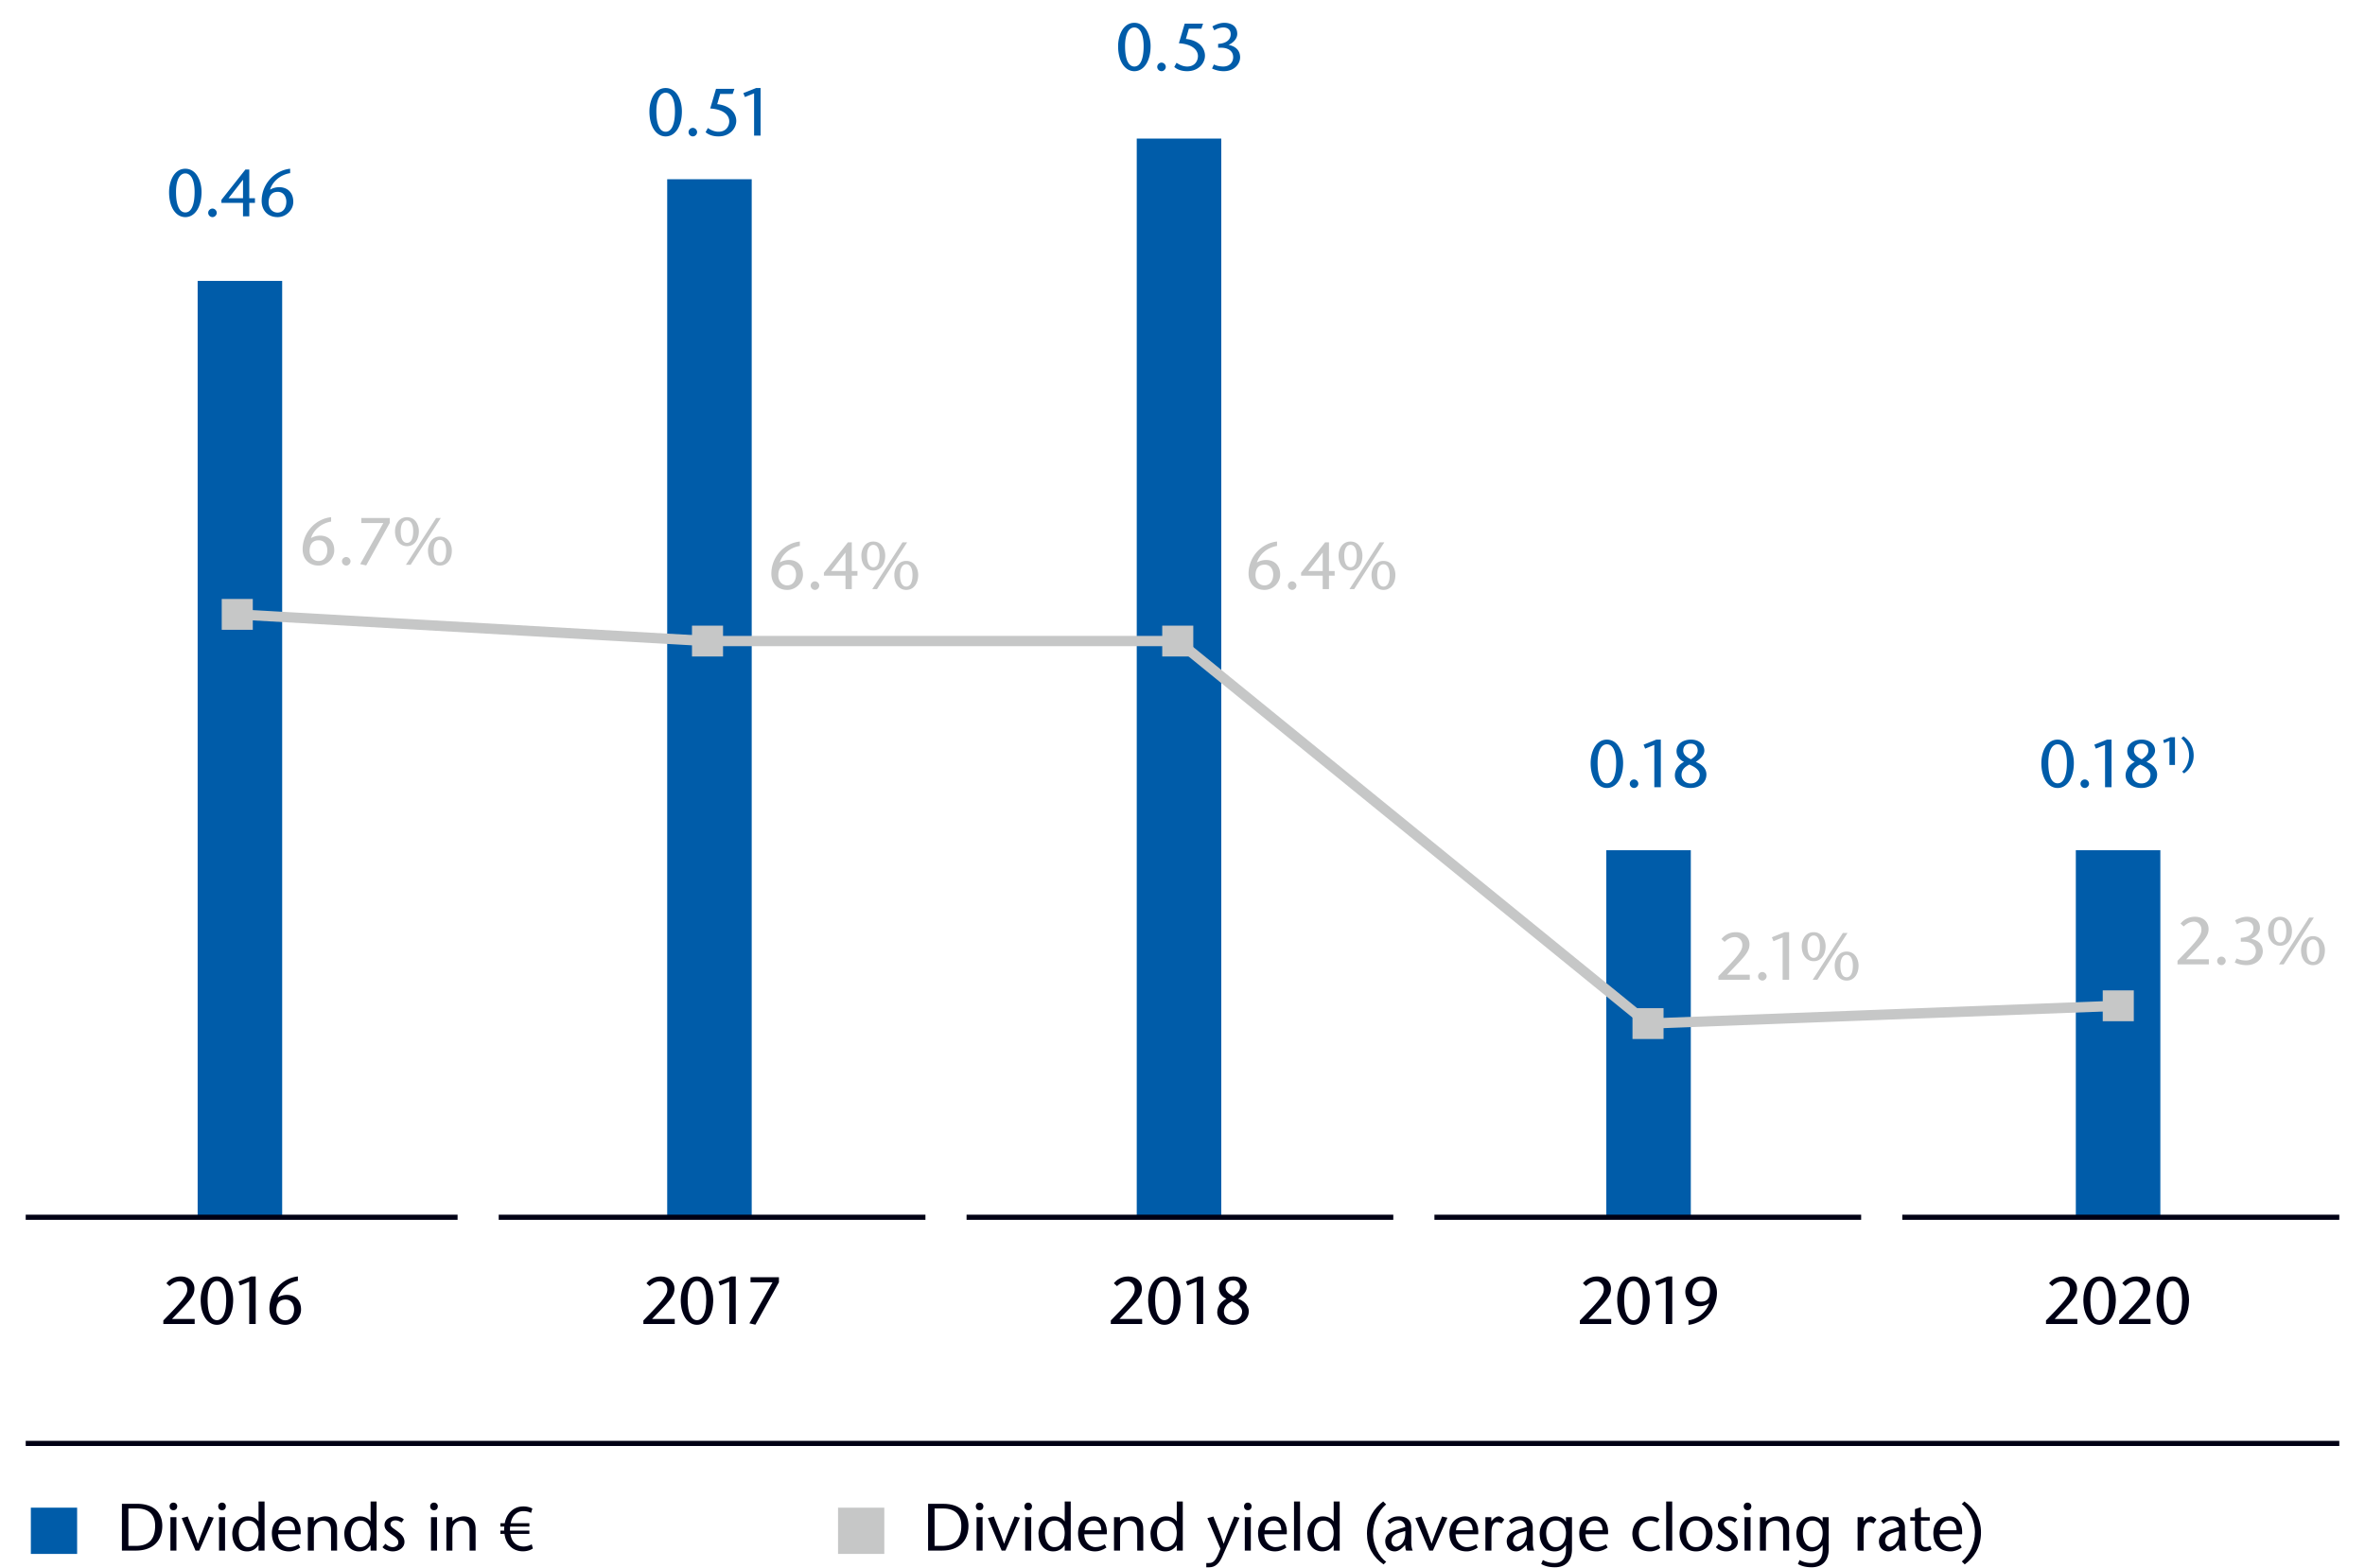<svg version="1.0" xmlns="http://www.w3.org/2000/svg" width="460" height="305" viewBox="0 0 460 305"><style>.st5{fill:none}.st6{fill:#005ca9}.st16{fill:none;stroke:#000014;stroke-miterlimit:10}.st18{fill:#000014}.st21{fill:#c6c7c7}.st58{fill:none;stroke:#c6c7c7;stroke-width:2;stroke-linecap:round;stroke-miterlimit:10}.st67{display:inline}</style><g id="Grafik"><path class="st5" d="M1 236.629h456.64M1 236.629v-5.934M457.64 236.629v-5.934M1 236.629V-.732M1 236.629h11.416M1 197.069h11.416M1 157.508h11.416M1 117.948h11.416M1 78.388h11.416M1 38.828h11.416M1-.732h11.416"/><g><path class="st6" d="M403.756 165.421h16.439v71.208h-16.439zM312.428 165.421h16.439v71.208h-16.439zM221.1 26.96h16.439v209.668H221.1zM129.772 34.872h16.439v201.756h-16.439zM38.444 54.652h16.439v181.976H38.444z"/></g><path class="st16" d="M5 280.833h450"/><g><path class="st18" d="M31.765 256.914l1.937-2.002c2.574-2.69 2.718-3.354 2.718-4.107 0-.768-.572-1.509-1.456-1.509-.846 0-1.521.494-1.989.937l-.611-.56c.533-.676 1.431-1.325 2.809-1.325 1.547 0 2.639.975 2.639 2.365 0 1.015-.429 1.82-2.236 3.692l-2.119 2.21h4.407v.988h-6.097v-.689zM39.034 252.897c0-2.08.962-4.55 3.159-4.55s3.159 2.47 3.159 4.523c0 2.978-1.326 4.889-3.159 4.889s-3.159-1.911-3.159-4.862zm4.966-.026c0-2.353-.715-3.614-1.807-3.614-1.093 0-1.808 1.262-1.808 3.614 0 2.691.715 3.979 1.808 3.979 1.092-.001 1.807-1.288 1.807-3.979zM49.733 257.603h-1.261v-8.23l-1.781.729-.312-.768 2.483-.987h.871v9.256zM57.942 249.205c-2.002.325-3.419 1.677-3.913 3.211a3.642 3.642 0 011.794-.48c1.495 0 2.743.949 2.73 2.886-.013 1.561-1.404 2.938-3.042 2.938-1.898 0-3.133-1.274-3.107-3.237.039-3.25 2.535-5.863 5.538-6.175v.857zm-.741 5.564c0-1.027-.571-1.924-1.65-1.924-1.145 0-1.794.676-1.794 2.08 0 1.248.832 1.949 1.716 1.949 1.143.001 1.728-.947 1.728-2.105z"/></g><g><path class="st18" d="M125.137 256.914l1.937-2.002c2.574-2.69 2.718-3.354 2.718-4.107 0-.768-.572-1.509-1.456-1.509-.846 0-1.521.494-1.989.937l-.611-.56c.533-.676 1.43-1.325 2.809-1.325 1.547 0 2.639.975 2.639 2.365 0 1.015-.429 1.82-2.236 3.692l-2.119 2.21h4.407v.988h-6.097v-.689zM132.406 252.897c0-2.08.962-4.55 3.159-4.55 2.196 0 3.159 2.47 3.159 4.523 0 2.978-1.326 4.889-3.159 4.889s-3.159-1.911-3.159-4.862zm4.966-.026c0-2.353-.715-3.614-1.807-3.614-1.093 0-1.808 1.262-1.808 3.614 0 2.691.715 3.979 1.808 3.979 1.092-.001 1.807-1.288 1.807-3.979zM143.105 257.603h-1.261v-8.23l-1.781.729-.312-.768 2.483-.987h.871v9.256zM151.503 249.478l-4.576 8.255-1.17-.26 4.498-7.982h-4.276v-.988h5.524v.975z"/></g><g><path class="st18" d="M216.052 256.914l1.937-2.002c2.574-2.69 2.718-3.354 2.718-4.107 0-.768-.572-1.509-1.456-1.509-.846 0-1.521.494-1.989.937l-.611-.56c.533-.676 1.431-1.325 2.809-1.325 1.547 0 2.639.975 2.639 2.365 0 1.015-.429 1.82-2.236 3.692l-2.119 2.21h4.407v.988h-6.097v-.689zM223.321 252.897c0-2.08.962-4.55 3.159-4.55s3.159 2.47 3.159 4.523c0 2.978-1.326 4.889-3.159 4.889s-3.159-1.911-3.159-4.862zm4.966-.026c0-2.353-.715-3.614-1.807-3.614-1.093 0-1.808 1.262-1.808 3.614 0 2.691.715 3.979 1.808 3.979 1.092-.001 1.807-1.288 1.807-3.979zM234.021 257.603h-1.261v-8.23l-1.781.729-.312-.768 2.483-.987h.871v9.256zM236.757 255.303c0-1.392 1.027-2.224 1.781-2.626-.832-.364-1.456-1.066-1.456-2.094 0-1.273 1.092-2.235 2.821-2.235 1.625 0 2.587.987 2.587 2.118 0 1.015-.962 1.729-1.664 2.224.779.299 2.066 1.014 2.066 2.444 0 1.611-1.339 2.626-3.094 2.626-1.806 0-3.041-1.067-3.041-2.457zm4.836-.092c.026-1.156-1.442-1.755-2.002-2.015-.91.455-1.534 1.027-1.534 2.002 0 .923.676 1.677 1.769 1.677 1.117 0 1.741-.767 1.767-1.664zm-3.211-4.706c0 .846.858 1.378 1.508 1.664.677-.416 1.3-.948 1.3-1.716 0-.676-.402-1.326-1.339-1.326-.949 0-1.469.52-1.469 1.378z"/></g><g><path class="st18" d="M307.286 256.914l1.937-2.002c2.574-2.69 2.718-3.354 2.718-4.107 0-.768-.572-1.509-1.456-1.509-.846 0-1.521.494-1.989.937l-.611-.56c.533-.676 1.431-1.325 2.809-1.325 1.547 0 2.639.975 2.639 2.365 0 1.015-.429 1.82-2.236 3.692l-2.119 2.21h4.407v.988h-6.097v-.689zM314.556 252.897c0-2.08.962-4.55 3.159-4.55s3.159 2.47 3.159 4.523c0 2.978-1.326 4.889-3.159 4.889s-3.159-1.911-3.159-4.862zm4.965-.026c0-2.353-.715-3.614-1.807-3.614-1.093 0-1.808 1.262-1.808 3.614 0 2.691.715 3.979 1.808 3.979 1.093-.001 1.807-1.288 1.807-3.979zM325.255 257.603h-1.261v-8.23l-1.781.729-.312-.768 2.483-.987h.871v9.256zM328.412 256.901a5.107 5.107 0 004.018-3.302l-.026-.026a3.265 3.265 0 01-1.898.572c-1.807 0-2.717-1.417-2.704-2.848.014-1.56 1.365-2.95 3.159-2.95 1.847 0 3.017 1.209 2.99 3.236-.039 3.237-2.535 5.863-5.538 6.176v-.858zm.741-5.538c0 1.001.572 1.898 1.664 1.898 1.104 0 1.781-.521 1.781-2.146 0-1.339-.611-1.885-1.651-1.885-1.131.001-1.794.95-1.794 2.133z"/></g><path class="st6" d="M6 293.333h9v9H6z"/><path class="st21" d="M163 293.333h9v9h-9z"/><g><path class="st16" d="M5 236.833h84M97 236.833h83M188 236.833h83M370 236.833h85M279 236.833h83"/></g><g><path class="st18" d="M397.95 256.914l1.937-2.002c2.574-2.69 2.718-3.354 2.718-4.107 0-.768-.572-1.509-1.456-1.509-.846 0-1.521.494-1.989.937l-.611-.56c.533-.676 1.431-1.325 2.809-1.325 1.547 0 2.639.975 2.639 2.365 0 1.015-.429 1.82-2.236 3.692l-2.119 2.21h4.407v.988h-6.097v-.689zM405.22 252.897c0-2.08.962-4.55 3.159-4.55s3.159 2.47 3.159 4.523c0 2.978-1.326 4.889-3.159 4.889s-3.159-1.911-3.159-4.862zm4.966-.026c0-2.353-.715-3.614-1.807-3.614-1.093 0-1.808 1.262-1.808 3.614 0 2.691.715 3.979 1.808 3.979 1.092-.001 1.807-1.288 1.807-3.979zM412.185 256.914l1.937-2.002c2.574-2.69 2.718-3.354 2.718-4.107 0-.768-.572-1.509-1.456-1.509-.846 0-1.521.494-1.989.937l-.611-.56c.533-.676 1.431-1.325 2.809-1.325 1.547 0 2.639.975 2.639 2.365 0 1.015-.429 1.82-2.236 3.692l-2.119 2.21h4.407v.988h-6.097v-.689zM419.454 252.897c0-2.08.962-4.55 3.159-4.55s3.159 2.47 3.159 4.523c0 2.978-1.326 4.889-3.159 4.889s-3.159-1.911-3.159-4.862zm4.966-.026c0-2.353-.715-3.614-1.807-3.614-1.093 0-1.808 1.262-1.808 3.614 0 2.691.715 3.979 1.808 3.979 1.092-.001 1.807-1.288 1.807-3.979z"/></g><g><path class="st5" d="M.416 235.5h457.326M.416 235.5v-3.462M91.881 235.5v-3.462M183.347 235.5v-3.462M274.812 235.5v-3.462M366.277 235.5v-3.462M457.742 235.5v-3.462"/><g><path class="st5" d="M.416 235.5V97.032"/></g><g><path class="st58" d="M137.614 124.726l-91.465-5.193M229.079 124.726h-91.465M320.545 199.152l-91.466-74.426M412.01 195.69l-91.465 3.462"/></g><g><path class="st21" d="M43.128 116.533h6.042v6h-6.042zM134.593 121.726h6.042v6h-6.042zM226.058 121.726h6.042v6h-6.042zM317.524 196.152h6.042v6h-6.042zM408.989 192.69h6.042v6h-6.042z"/></g></g></g><g id="En"><path class="st18" d="M26.626 292.582c3.666 0 4.94 2.094 4.94 4.277 0 3.017-1.924 4.823-5.148 4.823h-2.704v-9.101h2.912zm-1.65 8.19h1.403c2.562 0 3.797-1.274 3.797-3.939 0-2.027-1.132-3.341-3.523-3.341h-1.677v7.28zM32.989 293.037c0-.325.273-.688.741-.688s.741.363.741.688c0 .352-.169.793-.741.793s-.741-.441-.741-.793zm1.326 2.145v6.5h-1.17v-6.5h1.17zM38.026 301.682l-2.69-6.318 1.17-.312c.663 1.65 1.326 3.314 1.976 5.277h.026c.676-1.963 1.352-3.627 2.041-5.277l1.027.233-2.821 6.396h-.729zM42.446 293.037c0-.325.273-.688.741-.688s.741.363.741.688c0 .352-.169.793-.741.793s-.741-.441-.741-.793zm1.326 2.145v6.5h-1.17v-6.5h1.17zM50.288 300.655h-.025c-.455.638-1.145 1.184-2.21 1.184-1.756 0-2.873-1.404-2.873-3.484 0-1.69 1.222-3.328 3.003-3.328.884 0 1.677.338 2.08.962h.025v-3.861h1.17v9.556h-1.17v-1.029zm0-2.431c0-1.223-.663-2.366-1.937-2.366-1.353 0-1.911 1.066-1.911 2.444 0 1.391.598 2.704 1.833 2.704 1.417.001 2.015-1.338 2.015-2.782zM54.09 298.511c-.014 1.3.909 2.496 2.196 2.496.599 0 1.326-.222 1.781-.56l.338.638c-.676.48-1.481.754-2.158.754-2.027 0-3.366-1.248-3.366-3.536 0-2.249 1.611-3.276 3.081-3.276 1.976 0 2.639 1.781 2.509 3.484H54.09zm3.314-.781c0-1.014-.429-1.872-1.456-1.872-1.248 0-1.742 1.04-1.781 1.872h3.237zM61.036 295.988c.611-.65 1.547-.962 2.223-.962 1.495 0 2.302.832 2.302 2.47v4.187h-1.17v-3.939c0-1.222-.521-1.858-1.573-1.858-.923 0-1.769.637-1.769 1.885v3.913h-1.17v-6.5h1.157v.804zM72.082 300.655h-.025c-.455.638-1.145 1.184-2.21 1.184-1.756 0-2.874-1.404-2.874-3.484 0-1.69 1.223-3.328 3.004-3.328.884 0 1.677.338 2.08.962h.025v-3.861h1.17v9.556h-1.17v-1.029zm0-2.431c0-1.223-.663-2.366-1.937-2.366-1.353 0-1.911 1.066-1.911 2.444 0 1.391.598 2.704 1.833 2.704 1.417.001 2.015-1.338 2.015-2.782zM78.098 296.223c-.469-.312-.846-.416-1.196-.416-.416 0-.949.194-.949.741 0 .546.598.818 1.339 1.378.832.637 1.378 1.17 1.378 2.08 0 1.092-1.079 1.833-2.274 1.833-.741 0-1.573-.325-2.002-.819l.571-.663c.377.352.884.65 1.404.65.546 0 1.105-.286 1.105-.923 0-.755-.677-1.079-1.287-1.521-.741-.533-1.392-.975-1.392-1.859 0-1.026 1.015-1.677 2.158-1.677.637 0 1.261.26 1.6.598l-.455.598zM83.674 293.037c0-.325.273-.688.741-.688s.741.363.741.688c0 .352-.169.793-.741.793s-.741-.441-.741-.793zM85 295.182v6.5h-1.17v-6.5H85zM87.979 295.988c.611-.65 1.547-.962 2.223-.962 1.495 0 2.302.832 2.302 2.47v4.187h-1.17v-3.939c0-1.222-.521-1.858-1.573-1.858-.923 0-1.769.637-1.769 1.885v3.913h-1.17v-6.5h1.157v.804zM103.644 301.279c-.403.273-1.079.546-1.938.546-1.053 0-1.988-.402-2.639-1.156-.494-.546-.819-1.301-.937-2.236h-.806v-.637h.741v-.195c0-.208.013-.403.026-.585h-.768v-.65h.858c.156-.91.546-1.664 1.065-2.197.663-.688 1.509-1.079 2.574-1.079.768 0 1.365.222 1.729.416l-.26.858c-.325-.195-.871-.364-1.456-.364-.702 0-1.274.247-1.717.716-.39.377-.649.962-.779 1.65h3.627v.65H99.22a6.821 6.821 0 00-.026.546v.234h3.771v.637h-3.68c.104.754.364 1.312.716 1.703.48.507 1.131.754 1.833.754.688 0 1.286-.26 1.586-.429l.224.818z"/><g><path class="st18" d="M183.429 292.582c3.666 0 4.94 2.094 4.94 4.277 0 3.017-1.924 4.823-5.148 4.823h-2.704v-9.101h2.912zm-1.651 8.19h1.403c2.562 0 3.797-1.274 3.797-3.939 0-2.027-1.132-3.341-3.523-3.341h-1.677v7.28zM189.792 293.037c0-.325.273-.688.741-.688s.741.363.741.688c0 .352-.169.793-.741.793s-.741-.441-.741-.793zm1.326 2.145v6.5h-1.17v-6.5h1.17zM194.829 301.682l-2.69-6.318 1.17-.312c.663 1.65 1.326 3.314 1.976 5.277h.026c.676-1.963 1.352-3.627 2.041-5.277l1.027.233-2.821 6.396h-.729zM199.249 293.037c0-.325.273-.688.741-.688s.741.363.741.688c0 .352-.169.793-.741.793s-.741-.441-.741-.793zm1.326 2.145v6.5h-1.17v-6.5h1.17zM207.091 300.655h-.025c-.455.638-1.145 1.184-2.21 1.184-1.756 0-2.873-1.404-2.873-3.484 0-1.69 1.222-3.328 3.003-3.328.884 0 1.677.338 2.08.962h.025v-3.861h1.17v9.556h-1.17v-1.029zm0-2.431c0-1.223-.663-2.366-1.937-2.366-1.353 0-1.911 1.066-1.911 2.444 0 1.391.598 2.704 1.833 2.704 1.417.001 2.015-1.338 2.015-2.782zM210.893 298.511c-.014 1.3.909 2.496 2.196 2.496.599 0 1.326-.222 1.781-.56l.338.638c-.676.48-1.481.754-2.158.754-2.027 0-3.366-1.248-3.366-3.536 0-2.249 1.611-3.276 3.081-3.276 1.976 0 2.639 1.781 2.509 3.484h-4.381zm3.314-.781c0-1.014-.429-1.872-1.456-1.872-1.248 0-1.742 1.04-1.781 1.872h3.237zM217.839 295.988c.611-.65 1.547-.962 2.223-.962 1.495 0 2.302.832 2.302 2.47v4.187h-1.17v-3.939c0-1.222-.521-1.858-1.573-1.858-.923 0-1.769.637-1.769 1.885v3.913h-1.17v-6.5h1.157v.804zM228.885 300.655h-.025c-.455.638-1.145 1.184-2.21 1.184-1.756 0-2.874-1.404-2.874-3.484 0-1.69 1.223-3.328 3.004-3.328.884 0 1.677.338 2.08.962h.025v-3.861h1.17v9.556h-1.17v-1.029zm0-2.431c0-1.223-.663-2.366-1.937-2.366-1.353 0-1.911 1.066-1.911 2.444 0 1.391.598 2.704 1.833 2.704 1.417.001 2.015-1.338 2.015-2.782zM236.009 295.053c.663 1.65 1.339 3.314 1.989 5.277h.025c.677-1.963 1.353-3.627 2.041-5.277l1.027.247-3.341 7.526c-.611 1.379-1.417 2.106-2.535 2.106h-.585v-.832h.455c.806 0 1.378-.208 2.301-2.782l-2.548-5.941 1.171-.324zM241.962 293.037c0-.325.273-.688.741-.688s.741.363.741.688c0 .352-.169.793-.741.793s-.741-.441-.741-.793zm1.326 2.145v6.5h-1.17v-6.5h1.17zM245.904 298.511c-.014 1.3.909 2.496 2.196 2.496.599 0 1.326-.222 1.781-.56l.338.638c-.676.48-1.481.754-2.158.754-2.027 0-3.366-1.248-3.366-3.536 0-2.249 1.611-3.276 3.081-3.276 1.976 0 2.639 1.781 2.509 3.484h-4.381zm3.315-.781c0-1.014-.429-1.872-1.456-1.872-1.248 0-1.742 1.04-1.781 1.872h3.237zM251.69 301.682v-9.556h1.17v9.556h-1.17zM259.404 300.655h-.025c-.455.638-1.145 1.184-2.21 1.184-1.756 0-2.874-1.404-2.874-3.484 0-1.69 1.223-3.328 3.004-3.328.884 0 1.677.338 2.08.962h.025v-3.861h1.17v9.556h-1.17v-1.029zm0-2.431c0-1.223-.663-2.366-1.937-2.366-1.353 0-1.911 1.066-1.911 2.444 0 1.391.598 2.704 1.833 2.704 1.418.001 2.015-1.338 2.015-2.782zM269.609 292.699c-1.534 1.287-2.562 3.433-2.562 5.668 0 2.341 1.223 4.563 2.574 5.5l-.507.507c-2.054-1.404-3.237-3.472-3.237-5.993 0-3.004 1.456-4.992 3.159-6.254l.573.572z"/><path class="st18" d="M272.911 300.98c-.455.455-1.027.858-1.625.858-1.092 0-1.847-.78-1.847-2.002 0-1.132.963-1.847 2.314-2.249l1.573-.494c-.052-.793-.663-1.301-1.3-1.301-.754 0-1.235.312-1.703.702l-.455-.585c.649-.624 1.312-.884 2.223-.884.976 0 2.405.312 2.405 2.21v2.86c0 .494.065 1.118.286 1.586h-1.274c-.155-.273-.182-.689-.182-1.105l-.415.404zm-.702-2.782c-1.027.312-1.56.807-1.56 1.625 0 .677.468 1.105.936 1.105.832 0 1.898-1.027 1.742-3.056l-1.118.326zM277.983 301.682l-2.69-6.318 1.17-.312c.663 1.65 1.326 3.314 1.976 5.277h.026c.676-1.963 1.352-3.627 2.041-5.277l1.027.233-2.821 6.396h-.729zM283.127 298.511c-.014 1.3.909 2.496 2.196 2.496.599 0 1.326-.222 1.781-.56l.338.638c-.676.48-1.481.754-2.158.754-2.027 0-3.366-1.248-3.366-3.536 0-2.249 1.611-3.276 3.081-3.276 1.976 0 2.639 1.781 2.509 3.484h-4.381zm3.314-.781c0-1.014-.429-1.872-1.456-1.872-1.248 0-1.742 1.04-1.781 1.872h3.237zM290.063 295.988l.468-.494c.272-.272.702-.468.975-.468.286 0 .715.208 1.079.637l-.533.754c-.285-.143-.571-.272-.87-.272-.599 0-1.093.598-1.093 2.041v3.497h-1.17v-6.5h1.145v.805zM296.539 300.98c-.455.455-1.027.858-1.625.858-1.092 0-1.846-.78-1.846-2.002 0-1.132.962-1.847 2.313-2.249l1.573-.494c-.052-.793-.663-1.301-1.3-1.301-.754 0-1.235.312-1.703.702l-.455-.585c.649-.624 1.312-.884 2.223-.884.976 0 2.405.312 2.405 2.21v2.86c0 .494.065 1.118.286 1.586h-1.274c-.155-.273-.182-.689-.182-1.105l-.415.404zm-.702-2.782c-1.027.312-1.56.807-1.56 1.625 0 .677.468 1.105.936 1.105.832 0 1.898-1.027 1.742-3.056l-1.118.326zM305.752 301.448c0 2.483-1.547 3.484-3.302 3.484-.962 0-1.924-.182-2.678-.649l.325-.768c.793.455 1.521.585 2.326.585 1.34 0 2.158-.858 2.158-2.561v-.885h-.025c-.455.638-1.145 1.184-2.172 1.184-1.794 0-2.912-1.404-2.912-3.484 0-1.69 1.248-3.328 3.107-3.328.78 0 1.612.39 1.977 1.053h.025v-.896h1.17v6.265zm-1.17-3.224c0-1.223-.663-2.366-1.937-2.366-1.353 0-1.911 1.066-1.911 2.444 0 1.391.598 2.704 1.833 2.704 1.417.001 2.015-1.338 2.015-2.782zM308.384 298.511c-.014 1.3.909 2.496 2.196 2.496.599 0 1.326-.222 1.781-.56l.338.638c-.676.48-1.481.754-2.158.754-2.027 0-3.367-1.248-3.367-3.536 0-2.249 1.612-3.276 3.082-3.276 1.976 0 2.639 1.781 2.509 3.484h-4.381zm3.314-.781c0-1.014-.429-1.872-1.456-1.872-1.248 0-1.742 1.04-1.781 1.872h3.237zM322.93 301.162c-.637.455-1.404.677-1.963.677-3.081 0-3.471-2.522-3.471-3.419 0-1.625 1.078-3.394 3.522-3.394.663 0 1.261.169 1.742.533l-.39.663c-.377-.183-.858-.338-1.34-.338-1.065 0-2.274.701-2.274 2.47 0 1.353.688 2.626 2.262 2.626a2.85 2.85 0 001.586-.468l.326.65zM324.076 301.682v-9.556h1.17v9.556h-1.17zM326.682 298.354c0-2.106 1.56-3.328 3.197-3.328 1.639 0 3.212 1.222 3.212 3.328 0 2.015-1.287 3.484-3.212 3.484-1.911.001-3.197-1.469-3.197-3.484zm1.26 0c0 1.222.416 2.652 1.937 2.652 1.534 0 1.95-1.431 1.95-2.652 0-1.17-.48-2.496-1.95-2.496-1.456 0-1.937 1.326-1.937 2.496zM337.442 296.223c-.469-.312-.846-.416-1.196-.416-.416 0-.949.194-.949.741 0 .546.598.818 1.339 1.378.832.637 1.378 1.17 1.378 2.08 0 1.092-1.079 1.833-2.274 1.833-.741 0-1.573-.325-2.003-.819l.572-.663c.377.352.885.65 1.404.65.546 0 1.105-.286 1.105-.923 0-.755-.677-1.079-1.287-1.521-.741-.533-1.392-.975-1.392-1.859 0-1.026 1.015-1.677 2.158-1.677.637 0 1.261.26 1.599.598l-.454.598zM339.16 293.037c0-.325.273-.688.741-.688s.741.363.741.688c0 .352-.169.793-.741.793s-.741-.441-.741-.793zm1.326 2.145v6.5h-1.17v-6.5h1.17zM343.465 295.988c.611-.65 1.547-.962 2.223-.962 1.495 0 2.302.832 2.302 2.47v4.187h-1.17v-3.939c0-1.222-.521-1.858-1.573-1.858-.923 0-1.769.637-1.769 1.885v3.913h-1.17v-6.5h1.157v.804zM355.68 301.448c0 2.483-1.547 3.484-3.302 3.484-.962 0-1.924-.182-2.678-.649l.325-.768c.793.455 1.521.585 2.326.585 1.34 0 2.158-.858 2.158-2.561v-.885h-.025c-.455.638-1.145 1.184-2.172 1.184-1.794 0-2.912-1.404-2.912-3.484 0-1.69 1.248-3.328 3.107-3.328.78 0 1.612.39 1.977 1.053h.025v-.896h1.17v6.265zm-1.17-3.224c0-1.223-.663-2.366-1.937-2.366-1.353 0-1.911 1.066-1.911 2.444 0 1.391.598 2.704 1.833 2.704 1.417.001 2.015-1.338 2.015-2.782zM362.453 295.988l.468-.494c.272-.272.702-.468.975-.468.286 0 .716.208 1.079.637l-.533.754c-.285-.143-.571-.272-.871-.272-.598 0-1.092.598-1.092 2.041v3.497h-1.17v-6.5h1.145v.805zM368.93 300.98c-.455.455-1.027.858-1.625.858-1.092 0-1.846-.78-1.846-2.002 0-1.132.962-1.847 2.313-2.249l1.573-.494c-.052-.793-.663-1.301-1.3-1.301-.754 0-1.235.312-1.703.702l-.455-.585c.649-.624 1.312-.884 2.223-.884.976 0 2.405.312 2.405 2.21v2.86c0 .494.065 1.118.286 1.586h-1.274c-.155-.273-.182-.689-.182-1.105l-.415.404zm-.702-2.782c-1.027.312-1.56.807-1.56 1.625 0 .677.468 1.105.936 1.105.832 0 1.898-1.027 1.742-3.056l-1.118.326zM373.636 295.182h1.703v.676h-1.703v3.679c0 .91.182 1.456.896 1.456.43 0 .677-.104.897-.221l.286.65c-.403.26-.884.416-1.326.416-1.3 0-1.924-.754-1.924-2.08v-3.9h-.91v-.676h.91v-1.561l1.17-.39v1.951zM377.251 298.511c-.014 1.3.909 2.496 2.196 2.496.599 0 1.326-.222 1.781-.56l.338.638c-.676.48-1.481.754-2.158.754-2.027 0-3.367-1.248-3.367-3.536 0-2.249 1.612-3.276 3.082-3.276 1.976 0 2.639 1.781 2.509 3.484h-4.381zm3.314-.781c0-1.014-.429-1.872-1.456-1.872-1.248 0-1.742 1.04-1.781 1.872h3.237z"/><path class="st18" d="M381.575 303.802c1.534-1.287 2.562-3.433 2.562-5.668 0-2.341-1.223-4.563-2.574-5.499l.507-.508c2.054 1.404 3.237 3.472 3.237 5.993 0 3.004-1.456 4.992-3.159 6.254l-.573-.572z"/></g><g><path class="st6" d="M309.385 148.451c0-2.08.962-4.55 3.159-4.55 2.196 0 3.159 2.47 3.159 4.524 0 2.977-1.326 4.888-3.159 4.888s-3.159-1.911-3.159-4.862zm4.966-.026c0-2.354-.715-3.614-1.807-3.614-1.093 0-1.808 1.261-1.808 3.614 0 2.691.715 3.978 1.808 3.978 1.092 0 1.807-1.287 1.807-3.978zM317.826 151.648c.441 0 .832.39.832.832 0 .429-.391.832-.819.832a.85.85 0 01-.845-.832c0-.454.39-.832.832-.832zM323.031 153.157h-1.261v-8.229l-1.781.728-.312-.767 2.483-.988h.871v9.256zM325.768 150.855c0-1.391 1.027-2.223 1.781-2.626-.832-.364-1.456-1.066-1.456-2.093 0-1.274 1.092-2.236 2.821-2.236 1.625 0 2.587.988 2.587 2.119 0 1.014-.962 1.729-1.664 2.223.78.299 2.066 1.014 2.066 2.444 0 1.612-1.339 2.626-3.094 2.626-1.806 0-3.041-1.066-3.041-2.457zm4.836-.091c.026-1.157-1.443-1.755-2.002-2.015-.91.455-1.534 1.027-1.534 2.002 0 .923.676 1.677 1.769 1.677 1.117.001 1.741-.767 1.767-1.664zm-3.211-4.706c0 .845.858 1.378 1.508 1.664.676-.416 1.301-.949 1.301-1.716 0-.676-.403-1.326-1.34-1.326-.95 0-1.469.52-1.469 1.378z"/></g><g><path class="st6" d="M397.052 148.451c0-2.08.962-4.55 3.159-4.55 2.196 0 3.159 2.47 3.159 4.524 0 2.977-1.326 4.888-3.159 4.888s-3.159-1.911-3.159-4.862zm4.966-.026c0-2.354-.715-3.614-1.807-3.614-1.093 0-1.808 1.261-1.808 3.614 0 2.691.715 3.978 1.808 3.978 1.092 0 1.807-1.287 1.807-3.978zM405.493 151.648c.441 0 .832.39.832.832 0 .429-.391.832-.819.832a.85.85 0 01-.845-.832c0-.454.39-.832.832-.832zM410.698 153.157h-1.261v-8.229l-1.781.728-.312-.767 2.483-.988h.871v9.256zM413.435 150.855c0-1.391 1.027-2.223 1.781-2.626-.832-.364-1.456-1.066-1.456-2.093 0-1.274 1.092-2.236 2.821-2.236 1.625 0 2.587.988 2.587 2.119 0 1.014-.962 1.729-1.664 2.223.78.299 2.066 1.014 2.066 2.444 0 1.612-1.339 2.626-3.094 2.626-1.806 0-3.041-1.066-3.041-2.457zm4.836-.091c.026-1.157-1.443-1.755-2.002-2.015-.91.455-1.534 1.027-1.534 2.002 0 .923.676 1.677 1.769 1.677 1.117.001 1.741-.767 1.767-1.664zm-3.211-4.706c0 .845.858 1.378 1.508 1.664.676-.416 1.301-.949 1.301-1.716 0-.676-.403-1.326-1.34-1.326-.95 0-1.469.52-1.469 1.378zM423.038 148.827h-1.077v-4.664l-1.039.425-.182-.584 1.448-.576h.85v5.399zM424.688 143.254c1.13.811 1.986 1.964 1.986 3.738 0 1.449-.675 2.662-1.865 3.474l-.387-.341c.637-.47 1.365-1.767 1.365-3.14 0-1.297-.592-2.548-1.518-3.322l.419-.409z"/></g><g><path class="st6" d="M217.476 8.988c0-2.08.962-4.55 3.159-4.55 2.196 0 3.159 2.47 3.159 4.524 0 2.978-1.326 4.889-3.159 4.889s-3.159-1.912-3.159-4.863zm4.965-.026c0-2.353-.715-3.614-1.807-3.614-1.093 0-1.808 1.261-1.808 3.614 0 2.691.715 3.979 1.808 3.979 1.093-.001 1.807-1.288 1.807-3.979zM225.917 12.186c.441 0 .832.39.832.832 0 .429-.391.832-.819.832a.85.85 0 01-.845-.832c0-.455.39-.832.832-.832zM234.004 4.594l-.338.988h-2.431l-.572 1.989c3.003.351 3.705 2.171 3.705 3.25 0 1.547-1.326 3.029-3.458 3.029-.806 0-1.769-.182-2.509-.819l.441-.819c.533.364 1.248.728 2.08.728 1.456 0 2.08-1.079 2.08-2.028 0-1.235-1.17-2.34-3.705-2.496l1.131-3.822h3.576zM236.93 9.287v-.754c1.274-.052 2.444-.611 2.444-1.885 0-1.04-.832-1.3-1.391-1.3-.663 0-1.365.247-1.794.559l-.378-.767c.755-.429 1.561-.702 2.341-.702.688 0 2.444.234 2.496 2.08.039 1.248-1.184 2.002-1.651 2.197v.026c.507.104 2.171.507 2.21 2.366.026 1.313-1.118 2.769-3.237 2.743a5.222 5.222 0 01-2.223-.521l.364-.793c.402.221 1.04.403 1.833.403 1.118 0 1.911-.741 1.911-1.807 0-1.391-1.235-1.846-2.302-1.846h-.623z"/></g><g><path class="st6" d="M126.314 21.678c0-2.08.962-4.55 3.159-4.55 2.196 0 3.159 2.47 3.159 4.524 0 2.977-1.326 4.888-3.159 4.888s-3.159-1.911-3.159-4.862zm4.966-.026c0-2.354-.715-3.614-1.807-3.614-1.093 0-1.808 1.261-1.808 3.614 0 2.691.715 3.978 1.808 3.978 1.092 0 1.807-1.287 1.807-3.978zM134.756 24.876c.441 0 .832.39.832.832 0 .429-.391.832-.819.832a.85.85 0 01-.845-.832c0-.455.389-.832.832-.832zM142.843 17.284l-.338.988h-2.431l-.572 1.989c3.003.351 3.705 2.171 3.705 3.25 0 1.547-1.326 3.029-3.458 3.029-.806 0-1.769-.182-2.509-.819l.441-.819c.533.364 1.248.728 2.08.728 1.456 0 2.08-1.079 2.08-2.028 0-1.235-1.17-2.34-3.705-2.496l1.131-3.822h3.576zM147.934 26.384h-1.261v-8.229l-1.781.728-.312-.767 2.483-.988h.871v9.256z"/></g><g><path class="st6" d="M32.885 37.381c0-2.08.962-4.55 3.159-4.55s3.159 2.47 3.159 4.524c0 2.978-1.326 4.889-3.159 4.889s-3.159-1.912-3.159-4.863zm4.966-.027c0-2.353-.715-3.614-1.807-3.614-1.093 0-1.808 1.261-1.808 3.614 0 2.691.715 3.979 1.808 3.979 1.092 0 1.807-1.287 1.807-3.979zM41.326 40.579c.441 0 .832.39.832.832 0 .429-.391.832-.819.832a.85.85 0 01-.845-.832c0-.455.39-.832.832-.832zM48.488 38.564h1.104v.91h-1.104v2.613h-1.223v-2.613h-4.199v-.585l4.667-5.902h.755v5.577zm-1.222 0v-3.562h-.026l-2.782 3.562h2.808zM56.434 33.688c-2.002.325-3.419 1.677-3.913 3.211a3.632 3.632 0 011.794-.481c1.495 0 2.743.949 2.73 2.886-.013 1.56-1.404 2.938-3.042 2.938-1.898 0-3.133-1.274-3.107-3.237.039-3.25 2.535-5.863 5.538-6.175v.858zm-.742 5.565c0-1.027-.571-1.924-1.65-1.924-1.145 0-1.794.676-1.794 2.08 0 1.248.832 1.95 1.716 1.95 1.143 0 1.728-.949 1.728-2.106z"/></g><g><path class="st21" d="M64.404 101.482c-2.002.325-3.419 1.677-3.913 3.211a3.635 3.635 0 011.794-.481c1.495 0 2.743.949 2.73 2.886-.013 1.56-1.404 2.938-3.042 2.938-1.898 0-3.133-1.274-3.107-3.237.039-3.25 2.535-5.863 5.538-6.175v.858zm-.74 5.564c0-1.027-.572-1.924-1.651-1.924-1.145 0-1.794.676-1.794 2.08 0 1.248.832 1.95 1.716 1.95 1.143 0 1.729-.949 1.729-2.106zM67.344 108.372c.441 0 .832.39.832.832 0 .429-.391.832-.819.832a.85.85 0 01-.845-.832c0-.455.389-.832.832-.832zM75.804 101.755l-4.576 8.255-1.17-.26 4.498-7.982H70.28v-.988h5.524v.975zM76.833 103.354c0-1.248.702-2.73 2.327-2.73 1.612 0 2.313 1.482 2.313 2.717 0 1.781-.962 2.925-2.313 2.925-1.365 0-2.327-1.144-2.327-2.912zm3.536 0c0-1.352-.481-2.08-1.209-2.08-.741 0-1.223.728-1.223 2.08 0 1.534.481 2.262 1.223 2.262.728 0 1.209-.728 1.209-2.262zm-1.417 6.526l5.876-9.1h.91l-5.863 9.1h-.923zm4.29-2.756c0-1.248.702-2.73 2.327-2.73 1.612 0 2.313 1.482 2.313 2.717 0 1.781-.962 2.925-2.313 2.925-1.365 0-2.327-1.144-2.327-2.912zm3.536 0c0-1.352-.481-2.08-1.209-2.08-.741 0-1.222.729-1.222 2.08 0 1.534.48 2.262 1.222 2.262.728 0 1.209-.728 1.209-2.262z"/></g><g><path class="st21" d="M155.571 106.22c-2.002.325-3.419 1.677-3.913 3.211a3.632 3.632 0 011.794-.481c1.495 0 2.743.949 2.73 2.886-.013 1.56-1.404 2.938-3.042 2.938-1.898 0-3.133-1.274-3.107-3.237.039-3.25 2.535-5.863 5.538-6.175v.858zm-.741 5.565c0-1.027-.571-1.924-1.65-1.924-1.145 0-1.794.676-1.794 2.08 0 1.248.832 1.95 1.716 1.95 1.143-.001 1.728-.95 1.728-2.106zM158.511 113.11c.441 0 .832.39.832.832 0 .429-.391.832-.819.832a.85.85 0 01-.845-.832c0-.454.389-.832.832-.832zM165.674 111.096h1.104v.91h-1.104v2.613h-1.223v-2.613h-4.199v-.585l4.667-5.902h.755v5.577zm-1.223 0v-3.562h-.025l-2.782 3.562h2.807zM167.54 108.092c0-1.248.702-2.73 2.327-2.73 1.612 0 2.313 1.482 2.313 2.717 0 1.781-.962 2.925-2.313 2.925-1.365 0-2.327-1.144-2.327-2.912zm3.536 0c0-1.352-.481-2.08-1.209-2.08-.741 0-1.223.728-1.223 2.08 0 1.534.481 2.262 1.223 2.262.728 0 1.209-.728 1.209-2.262zm-1.417 6.526l5.876-9.1h.91l-5.863 9.1h-.923zm4.29-2.756c0-1.248.702-2.73 2.327-2.73 1.612 0 2.313 1.482 2.313 2.717 0 1.781-.962 2.925-2.313 2.925-1.365 0-2.327-1.143-2.327-2.912zm3.536 0c0-1.352-.481-2.08-1.209-2.08-.741 0-1.222.729-1.222 2.08 0 1.534.48 2.262 1.222 2.262.728 0 1.209-.728 1.209-2.262z"/></g><g><path class="st21" d="M248.388 106.22c-2.002.325-3.419 1.677-3.913 3.211a3.632 3.632 0 011.794-.481c1.495 0 2.743.949 2.73 2.886-.013 1.56-1.404 2.938-3.042 2.938-1.898 0-3.133-1.274-3.107-3.237.039-3.25 2.535-5.863 5.538-6.175v.858zm-.742 5.565c0-1.027-.571-1.924-1.65-1.924-1.145 0-1.794.676-1.794 2.08 0 1.248.832 1.95 1.716 1.95 1.144-.001 1.728-.95 1.728-2.106zM251.327 113.11c.441 0 .832.39.832.832 0 .429-.391.832-.819.832a.85.85 0 01-.845-.832c0-.454.39-.832.832-.832zM258.49 111.096h1.104v.91h-1.104v2.613h-1.223v-2.613h-4.199v-.585l4.667-5.902h.755v5.577zm-1.222 0v-3.562h-.025l-2.782 3.562h2.807zM260.356 108.092c0-1.248.702-2.73 2.327-2.73 1.612 0 2.313 1.482 2.313 2.717 0 1.781-.962 2.925-2.313 2.925-1.365 0-2.327-1.144-2.327-2.912zm3.537 0c0-1.352-.481-2.08-1.209-2.08-.741 0-1.223.728-1.223 2.08 0 1.534.481 2.262 1.223 2.262.727 0 1.209-.728 1.209-2.262zm-1.417 6.526l5.876-9.1h.91l-5.863 9.1h-.923zm4.29-2.756c0-1.248.702-2.73 2.327-2.73 1.612 0 2.313 1.482 2.313 2.717 0 1.781-.962 2.925-2.313 2.925-1.365 0-2.327-1.143-2.327-2.912zm3.536 0c0-1.352-.481-2.08-1.209-2.08-.741 0-1.222.729-1.222 2.08 0 1.534.48 2.262 1.222 2.262.727 0 1.209-.728 1.209-2.262z"/></g><g><path class="st21" d="M334.233 189.936l1.937-2.002c2.574-2.691 2.718-3.354 2.718-4.108 0-.767-.572-1.508-1.456-1.508-.846 0-1.521.494-1.989.936l-.611-.559c.533-.676 1.431-1.326 2.809-1.326 1.547 0 2.639.975 2.639 2.366 0 1.014-.429 1.82-2.236 3.692l-2.119 2.21h4.407v.988h-6.097v-.689zM342.782 189.117c.441 0 .832.39.832.832 0 .429-.391.832-.819.832a.85.85 0 01-.845-.832c0-.455.39-.832.832-.832zM347.988 190.625h-1.261v-8.229l-1.781.728-.312-.767 2.483-.988h.871v9.256zM350.445 184.099c0-1.248.702-2.73 2.327-2.73 1.612 0 2.313 1.482 2.313 2.717 0 1.781-.962 2.925-2.313 2.925-1.365 0-2.327-1.144-2.327-2.912zm3.536 0c0-1.352-.481-2.08-1.209-2.08-.741 0-1.223.728-1.223 2.08 0 1.534.481 2.262 1.223 2.262.728 0 1.209-.728 1.209-2.262zm-1.417 6.526l5.876-9.1h.91l-5.863 9.1h-.923zm4.29-2.756c0-1.248.702-2.73 2.327-2.73 1.612 0 2.314 1.482 2.314 2.717 0 1.781-.963 2.925-2.314 2.925-1.365 0-2.327-1.143-2.327-2.912zm3.537 0c0-1.352-.481-2.08-1.209-2.08-.741 0-1.223.729-1.223 2.08 0 1.534.481 2.262 1.223 2.262.727 0 1.209-.728 1.209-2.262z"/></g><g><path class="st21" d="M423.526 186.936l1.937-2.002c2.574-2.691 2.718-3.354 2.718-4.108 0-.767-.572-1.508-1.456-1.508-.846 0-1.521.494-1.989.936l-.611-.559c.533-.676 1.431-1.326 2.809-1.326 1.547 0 2.639.975 2.639 2.366 0 1.014-.429 1.82-2.236 3.692l-2.119 2.21h4.407v.988h-6.097v-.689zM432.075 186.117c.441 0 .832.39.832.832 0 .429-.391.832-.819.832a.85.85 0 01-.845-.832c0-.455.39-.832.832-.832zM435.846 183.218v-.754c1.274-.052 2.444-.611 2.444-1.885 0-1.04-.832-1.3-1.391-1.3-.663 0-1.365.247-1.794.559l-.377-.767c.754-.429 1.56-.702 2.34-.702.688 0 2.443.234 2.496 2.08.039 1.248-1.184 2.002-1.651 2.197v.026c.507.104 2.171.507 2.21 2.366.026 1.313-1.118 2.769-3.237 2.743a5.24 5.24 0 01-2.223-.52l.364-.793c.402.221 1.04.403 1.833.403 1.118 0 1.911-.741 1.911-1.807 0-1.391-1.235-1.846-2.302-1.846h-.623zM441.152 181.099c0-1.248.702-2.73 2.327-2.73 1.612 0 2.313 1.482 2.313 2.717 0 1.781-.962 2.925-2.313 2.925-1.365 0-2.327-1.144-2.327-2.912zm3.536 0c0-1.352-.481-2.08-1.209-2.08-.741 0-1.223.728-1.223 2.08 0 1.534.481 2.262 1.223 2.262.728 0 1.209-.728 1.209-2.262zm-1.417 6.526l5.876-9.1h.91l-5.863 9.1h-.923zm4.291-2.756c0-1.248.702-2.73 2.327-2.73 1.612 0 2.314 1.482 2.314 2.717 0 1.781-.963 2.925-2.314 2.925-1.366 0-2.327-1.143-2.327-2.912zm3.536 0c0-1.352-.481-2.08-1.209-2.08-.741 0-1.223.729-1.223 2.08 0 1.534.481 2.262 1.223 2.262.727 0 1.209-.728 1.209-2.262z"/></g></g></svg>